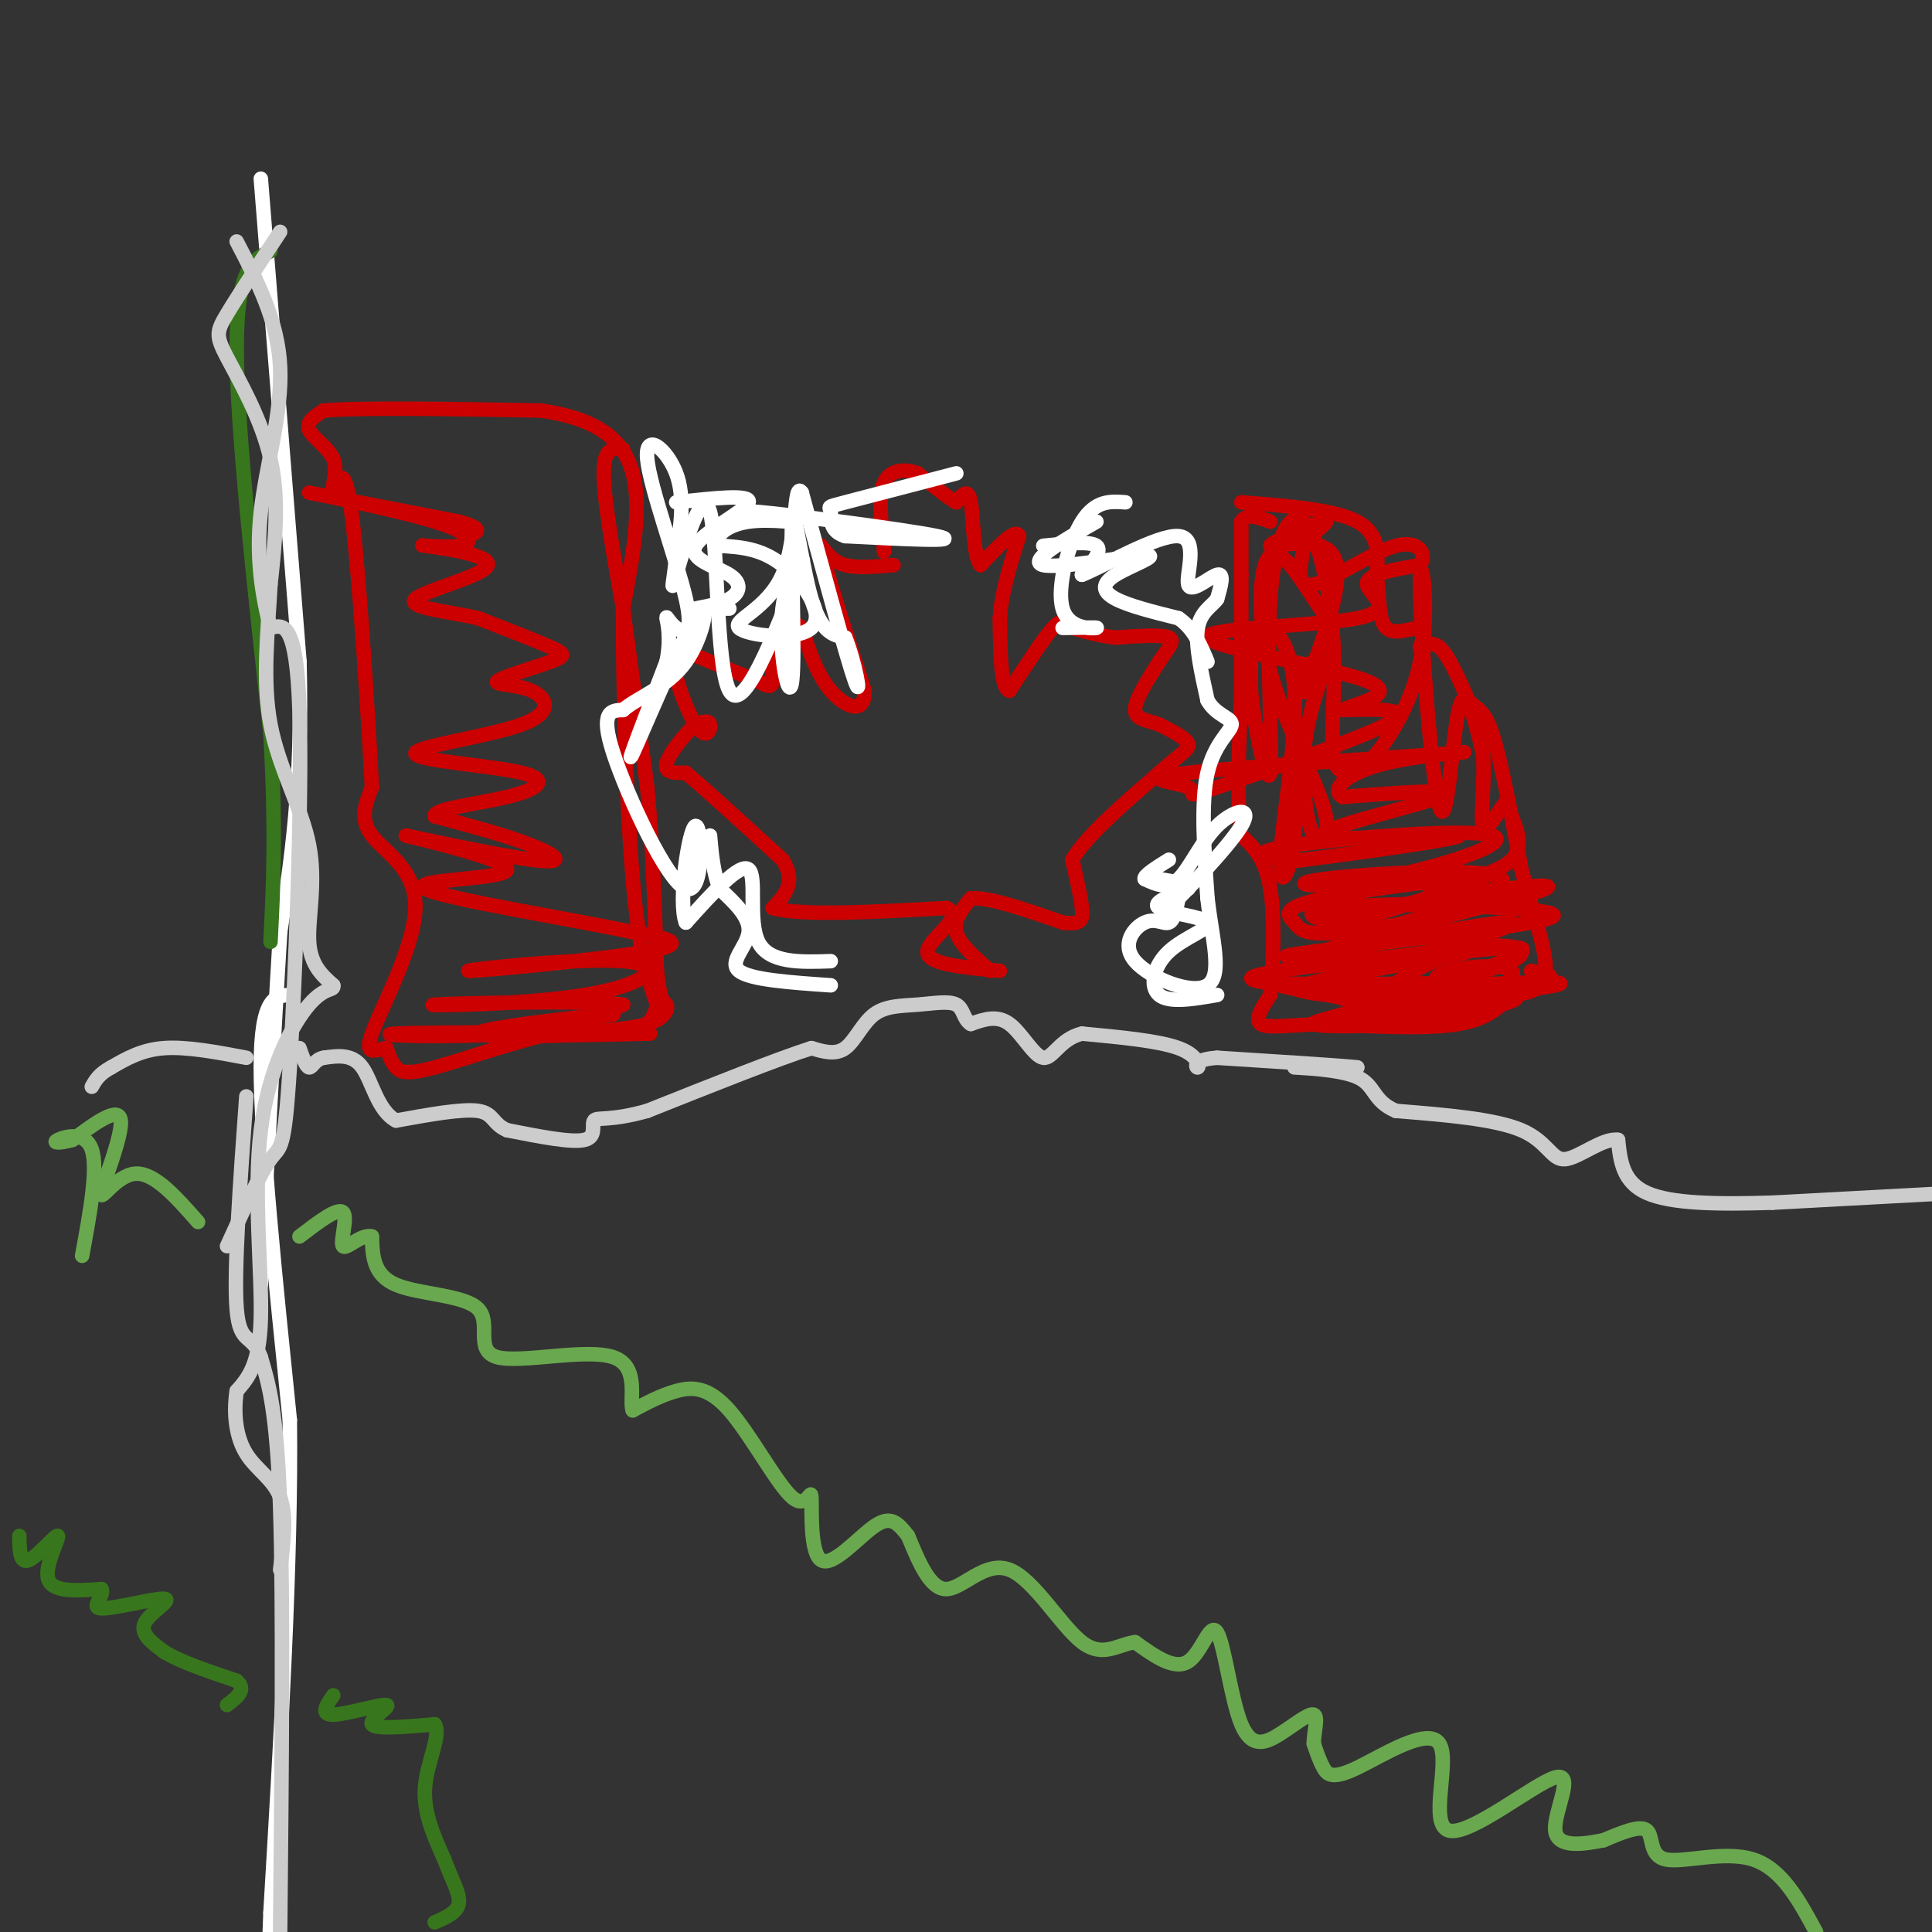 <svg viewBox='0 0 400 400' version='1.1' xmlns='http://www.w3.org/2000/svg' xmlns:xlink='http://www.w3.org/1999/xlink'><rect x="0" y="0" width="400" height="400" fill="#333333" stroke="none"/><g fill='none' stroke='#cc0000' stroke-width='3' stroke-linecap='round' stroke-linejoin='round'><path d='M257,104c9.667,0.750 19.333,1.500 24,4c4.667,2.500 4.333,6.750 4,11'/><path d='M285,119c0.655,4.238 0.292,9.333 2,11c1.708,1.667 5.488,-0.095 7,0c1.512,0.095 0.756,2.048 0,4'/><path d='M294,134c0.622,0.133 2.178,-1.533 4,0c1.822,1.533 3.911,6.267 6,11'/><path d='M304,145c1.778,2.022 3.222,1.578 5,7c1.778,5.422 3.889,16.711 6,28'/><path d='M315,180c2.356,8.800 5.244,16.800 5,21c-0.244,4.200 -3.622,4.600 -7,5'/><path d='M313,206c-2.289,2.111 -4.511,4.889 -11,6c-6.489,1.111 -17.244,0.556 -28,0'/><path d='M274,212c-7.333,0.267 -11.667,0.933 -13,0c-1.333,-0.933 0.333,-3.467 2,-6'/><path d='M263,206c0.578,-5.333 1.022,-15.667 0,-22c-1.022,-6.333 -3.511,-8.667 -6,-11'/><path d='M257,173c-1.000,-6.833 -0.500,-18.417 0,-30'/><path d='M257,143c0.000,-9.000 0.000,-16.500 0,-24'/><path d='M257,119c0.000,-5.833 0.000,-8.417 0,-11'/><path d='M257,108c1.000,-1.833 3.500,-0.917 6,0'/><path d='M317,201c3.449,0.583 6.899,1.166 0,3c-6.899,1.834 -24.145,4.919 -28,6c-3.855,1.081 5.683,0.157 13,-2c7.317,-2.157 12.415,-5.547 11,-7c-1.415,-1.453 -9.342,-0.968 -13,0c-3.658,0.968 -3.045,2.419 -2,3c1.045,0.581 2.523,0.290 4,0'/><path d='M302,204c7.864,-0.345 25.524,-1.209 20,0c-5.524,1.209 -34.233,4.489 -41,6c-6.767,1.511 8.409,1.253 19,0c10.591,-1.253 16.597,-3.501 13,-4c-3.597,-0.499 -16.799,0.750 -30,2'/><path d='M283,208c2.521,-1.433 23.824,-6.017 30,-9c6.176,-2.983 -2.773,-4.366 -11,-2c-8.227,2.366 -15.731,8.479 -19,11c-3.269,2.521 -2.303,1.448 6,0c8.303,-1.448 23.944,-3.271 22,-4c-1.944,-0.729 -21.472,-0.365 -41,0'/><path d='M270,204c3.698,-1.790 33.442,-6.267 34,-7c0.558,-0.733 -28.069,2.276 -39,4c-10.931,1.724 -4.167,2.163 0,3c4.167,0.837 5.737,2.071 13,2c7.263,-0.071 20.218,-1.449 22,-2c1.782,-0.551 -7.609,-0.276 -17,0'/><path d='M283,204c-7.902,-0.179 -19.156,-0.628 -18,0c1.156,0.628 14.722,2.333 16,4c1.278,1.667 -9.733,3.295 -9,4c0.733,0.705 13.209,0.487 17,0c3.791,-0.487 -1.105,-1.244 -6,-2'/><path d='M283,210c7.553,-3.368 29.437,-10.789 32,-13c2.563,-2.211 -14.195,0.789 -15,0c-0.805,-0.789 14.341,-5.368 13,-6c-1.341,-0.632 -19.171,2.684 -37,6'/><path d='M276,197c-9.349,1.249 -14.222,1.372 -4,0c10.222,-1.372 35.537,-4.238 45,-6c9.463,-1.762 3.072,-2.421 -6,-3c-9.072,-0.579 -20.827,-1.079 -28,0c-7.173,1.079 -9.764,3.737 -5,3c4.764,-0.737 16.882,-4.868 29,-9'/><path d='M307,182c-2.595,-0.736 -23.584,1.923 -33,4c-9.416,2.077 -7.261,3.571 -6,5c1.261,1.429 1.628,2.792 10,2c8.372,-0.792 24.749,-3.738 24,-5c-0.749,-1.262 -18.625,-0.840 -26,0c-7.375,0.840 -4.250,2.097 0,3c4.250,0.903 9.625,1.451 15,2'/><path d='M291,193c5.673,0.991 12.354,2.470 5,4c-7.354,1.530 -28.744,3.111 -22,0c6.744,-3.111 41.624,-10.915 46,-13c4.376,-2.085 -21.750,1.547 -33,4c-11.250,2.453 -7.625,3.726 -4,5'/><path d='M283,193c7.996,-1.677 29.987,-8.371 28,-11c-1.987,-2.629 -27.953,-1.195 -37,0c-9.047,1.195 -1.176,2.149 11,0c12.176,-2.149 28.655,-7.401 24,-9c-4.655,-1.599 -30.446,0.454 -41,2c-10.554,1.546 -5.873,2.585 -3,3c2.873,0.415 3.936,0.208 5,0'/><path d='M270,178c10.164,-1.260 33.075,-4.410 32,-5c-1.075,-0.590 -26.136,1.380 -28,0c-1.864,-1.380 19.467,-6.108 24,-8c4.533,-1.892 -7.734,-0.946 -20,0'/><path d='M278,165c-2.727,-1.408 0.456,-4.929 9,-7c8.544,-2.071 22.450,-2.692 13,-2c-9.450,0.692 -42.256,2.696 -54,4c-11.744,1.304 -2.426,1.906 0,3c2.426,1.094 -2.039,2.679 6,0c8.039,-2.679 28.583,-9.623 35,-13c6.417,-3.377 -1.291,-3.189 -9,-3'/><path d='M278,147c2.247,-1.315 12.365,-3.104 5,-6c-7.365,-2.896 -32.211,-6.900 -33,-9c-0.789,-2.100 22.480,-2.296 31,-4c8.520,-1.704 2.291,-4.915 2,-7c-0.291,-2.085 5.354,-3.042 11,-4'/><path d='M294,117c1.560,-2.095 -0.042,-5.333 -5,-4c-4.958,1.333 -13.274,7.238 -17,8c-3.726,0.762 -2.863,-3.619 -2,-8'/><path d='M270,113c1.490,-2.730 6.214,-5.557 4,-5c-2.214,0.557 -11.365,4.496 -11,5c0.365,0.504 10.247,-2.427 13,2c2.753,4.427 -1.624,16.214 -6,28'/><path d='M270,143c-0.034,2.104 2.881,-6.635 4,-11c1.119,-4.365 0.441,-4.358 -2,-8c-2.441,-3.642 -6.647,-10.935 -9,-9c-2.353,1.935 -2.854,13.099 0,24c2.854,10.901 9.064,21.541 11,28c1.936,6.459 -0.402,8.739 -2,6c-1.598,-2.739 -2.457,-10.497 -2,-17c0.457,-6.503 2.228,-11.752 4,-17'/><path d='M274,139c0.427,-3.171 -0.505,-2.598 -2,-2c-1.495,0.598 -3.553,1.222 -4,8c-0.447,6.778 0.717,19.711 0,28c-0.717,8.289 -3.316,11.933 -3,5c0.316,-6.933 3.547,-24.444 3,-35c-0.547,-10.556 -4.870,-14.159 -7,-13c-2.130,1.159 -2.065,7.079 -2,13'/><path d='M259,143c0.683,7.708 3.391,20.479 4,17c0.609,-3.479 -0.881,-23.209 0,-36c0.881,-12.791 4.133,-18.645 7,-16c2.867,2.645 5.349,13.789 6,24c0.651,10.211 -0.528,19.489 0,24c0.528,4.511 2.764,4.256 5,4'/><path d='M281,160c3.770,-2.779 10.695,-11.728 13,-23c2.305,-11.272 -0.011,-24.867 0,-16c0.011,8.867 2.349,40.195 4,46c1.651,5.805 2.615,-13.913 4,-20c1.385,-6.087 3.193,1.456 5,9'/><path d='M307,156c0.549,5.032 -0.579,13.111 0,15c0.579,1.889 2.867,-2.411 4,-4c1.133,-1.589 1.113,-0.466 2,2c0.887,2.466 2.682,6.276 0,9c-2.682,2.724 -9.841,4.362 -17,6'/><path d='M129,93c-2.000,-0.250 -4.000,-0.500 -4,5c0.000,5.500 2.000,16.750 4,28'/><path d='M129,126c1.500,10.833 3.250,23.917 5,37'/><path d='M134,163c1.167,12.500 1.583,25.250 2,38'/><path d='M136,201c0.762,7.250 1.667,6.375 2,7c0.333,0.625 0.095,2.750 -4,4c-4.095,1.250 -12.048,1.625 -20,2'/><path d='M114,214c-8.071,1.845 -18.250,5.458 -24,7c-5.750,1.542 -7.071,1.012 -8,0c-0.929,-1.012 -1.464,-2.506 -2,-4'/><path d='M80,217c-1.678,0.070 -4.872,2.246 -3,-3c1.872,-5.246 8.812,-17.912 9,-26c0.188,-8.088 -6.375,-11.596 -9,-15c-2.625,-3.404 -1.313,-6.702 0,-10'/><path d='M77,163c-0.711,-13.511 -2.489,-42.289 -4,-55c-1.511,-12.711 -2.756,-9.356 -4,-6'/><path d='M69,102c-0.286,-2.202 1.000,-4.708 0,-7c-1.000,-2.292 -4.286,-4.369 -5,-6c-0.714,-1.631 1.143,-2.815 3,-4'/><path d='M67,85c8.000,-0.667 26.500,-0.333 45,0'/><path d='M112,85c11.311,1.644 17.089,5.756 19,13c1.911,7.244 -0.044,17.622 -2,28'/><path d='M129,126c-0.089,15.644 0.689,40.756 2,56c1.311,15.244 3.156,20.622 5,26'/><path d='M136,208c-0.978,5.394 -5.922,5.879 -5,6c0.922,0.121 7.710,-0.121 3,0c-4.710,0.121 -20.917,0.606 -24,0c-3.083,-0.606 6.959,-2.303 17,-4'/><path d='M127,210c-5.758,0.282 -28.653,2.987 -28,4c0.653,1.013 24.856,0.333 22,0c-2.856,-0.333 -32.769,-0.321 -39,0c-6.231,0.321 11.220,0.949 23,0c11.780,-0.949 17.890,-3.474 24,-6'/><path d='M129,208c-6.690,-0.933 -35.413,-0.266 -39,0c-3.587,0.266 17.964,0.129 31,-2c13.036,-2.129 17.556,-6.251 8,-7c-9.556,-0.749 -33.188,1.875 -32,2c1.188,0.125 27.197,-2.250 37,-4c9.803,-1.750 3.402,-2.875 -3,-4'/><path d='M131,193c-11.685,-2.552 -39.398,-6.933 -43,-9c-3.602,-2.067 16.908,-1.822 17,-4c0.092,-2.178 -20.233,-6.780 -21,-7c-0.767,-0.220 18.024,3.941 26,5c7.976,1.059 5.136,-0.983 0,-3c-5.136,-2.017 -12.568,-4.008 -20,-6'/><path d='M90,169c-0.327,-1.577 8.856,-2.521 15,-4c6.144,-1.479 9.249,-3.493 3,-5c-6.249,-1.507 -21.853,-2.508 -22,-4c-0.147,-1.492 15.162,-3.474 22,-6c6.838,-2.526 5.205,-5.594 2,-7c-3.205,-1.406 -7.983,-1.150 -7,-2c0.983,-0.850 7.726,-2.806 11,-4c3.274,-1.194 3.078,-1.627 0,-3c-3.078,-1.373 -9.039,-3.687 -15,-6'/><path d='M99,128c-6.413,-1.478 -14.946,-2.173 -13,-4c1.946,-1.827 14.371,-4.786 15,-7c0.629,-2.214 -10.539,-3.685 -13,-4c-2.461,-0.315 3.784,0.524 7,0c3.216,-0.524 3.404,-2.410 -5,-5c-8.404,-2.590 -25.401,-5.883 -26,-6c-0.599,-0.117 15.201,2.941 31,6'/><path d='M95,108c5.500,1.500 3.750,2.250 2,3'/><path d='M205,201c-3.167,-2.750 -6.333,-5.500 -7,-8c-0.667,-2.500 1.167,-4.750 3,-7'/><path d='M201,186c3.667,-0.333 11.333,2.333 19,5'/><path d='M220,191c3.933,0.556 4.267,-0.556 4,-3c-0.267,-2.444 -1.133,-6.222 -2,-10'/><path d='M222,178c2.667,-4.667 10.333,-11.333 18,-18'/><path d='M240,160c4.400,-3.956 6.400,-4.844 6,-6c-0.400,-1.156 -3.200,-2.578 -6,-4'/><path d='M240,150c-2.267,-0.844 -4.933,-0.956 -5,-3c-0.067,-2.044 2.467,-6.022 5,-10'/><path d='M240,137c1.711,-2.667 3.489,-4.333 2,-5c-1.489,-0.667 -6.244,-0.333 -11,0'/><path d='M231,132c-3.333,-0.333 -6.167,-1.167 -9,-2'/><path d='M222,130c-1.889,-0.889 -2.111,-2.111 -4,0c-1.889,2.111 -5.444,7.556 -9,13'/><path d='M209,143c-1.833,-0.333 -1.917,-7.667 -2,-15'/><path d='M207,128c0.333,-5.333 2.167,-11.167 4,-17'/><path d='M211,111c-0.667,-1.833 -4.333,2.083 -8,6'/><path d='M203,117c-1.556,-1.956 -1.444,-9.844 -2,-13c-0.556,-3.156 -1.778,-1.578 -3,0'/><path d='M198,104c-1.833,-1.000 -4.917,-3.500 -8,-6'/><path d='M190,98c-2.800,-1.067 -5.800,-0.733 -7,2c-1.200,2.733 -0.600,7.867 0,13'/><path d='M183,113c0.000,2.167 0.000,1.083 0,0'/><path d='M185,117c-3.750,0.333 -7.500,0.667 -10,0c-2.500,-0.667 -3.750,-2.333 -5,-4'/><path d='M170,113c0.667,4.333 4.833,17.167 9,30'/><path d='M179,143c0.111,5.244 -4.111,3.356 -7,0c-2.889,-3.356 -4.444,-8.178 -6,-13'/><path d='M166,130c-2.321,-2.095 -5.125,-0.833 -6,2c-0.875,2.833 0.179,7.238 0,9c-0.179,1.762 -1.589,0.881 -3,0'/><path d='M157,141c-3.333,-1.167 -10.167,-4.083 -17,-7'/><path d='M140,134c-1.940,2.536 1.708,12.375 4,16c2.292,3.625 3.226,1.036 3,0c-0.226,-1.036 -1.613,-0.518 -3,0'/><path d='M144,150c-1.978,1.689 -5.422,5.911 -6,8c-0.578,2.089 1.711,2.044 4,2'/><path d='M142,160c4.000,3.333 12.000,10.667 20,18'/><path d='M162,178c3.000,4.667 0.500,7.333 -2,10'/><path d='M160,188c5.667,1.667 20.833,0.833 36,0'/><path d='M196,188c4.044,1.822 -3.844,6.378 -4,9c-0.156,2.622 7.422,3.311 15,4'/></g>
<g fill='none' stroke='#ffffff' stroke-width='3' stroke-linecap='round' stroke-linejoin='round'><path d='M227,108c-7.188,4.118 -14.376,8.236 -11,9c3.376,0.764 17.317,-1.826 21,-2c3.683,-0.174 -2.893,2.069 -6,4c-3.107,1.931 -2.745,3.552 0,5c2.745,1.448 7.872,2.724 13,4'/><path d='M244,128c3.167,2.167 4.583,5.583 6,9'/><path d='M252,206c-4.967,0.855 -9.933,1.710 -12,0c-2.067,-1.710 -1.234,-5.984 2,-9c3.234,-3.016 8.871,-4.774 8,-6c-0.871,-1.226 -8.249,-1.922 -10,-3c-1.751,-1.078 2.124,-2.539 6,-4'/><path d='M246,184c0.000,-1.000 -3.000,-1.500 -6,-2'/><path d='M172,204c-8.378,-0.578 -16.756,-1.156 -19,-3c-2.244,-1.844 1.644,-4.956 2,-8c0.356,-3.044 -2.822,-6.022 -6,-9'/><path d='M149,184c-1.333,-3.333 -1.667,-7.167 -2,-11'/><path d='M140,104c7.781,-0.874 15.562,-1.747 15,0c-0.562,1.747 -9.465,6.115 -11,9c-1.535,2.885 4.300,4.289 7,6c2.700,1.711 2.265,3.730 0,5c-2.265,1.270 -6.362,1.791 -7,2c-0.638,0.209 2.181,0.104 5,0'/><path d='M149,126c1.167,0.000 1.583,0.000 2,0'/><path d='M54,37c0.000,0.000 8.000,100.000 8,100'/><path d='M62,137c0.667,26.000 -1.667,41.000 -4,56'/><path d='M58,193c-1.333,21.500 -2.667,47.250 -4,73'/><path d='M60,206c-3.000,0.167 -6.000,0.333 -6,15c0.000,14.667 3.000,43.833 6,73'/><path d='M60,294c0.333,29.167 -1.833,65.583 -4,102'/><path d='M56,396c-0.667,17.667 -0.333,10.833 0,4'/></g>
<g fill='none' stroke='#6aa84f' stroke-width='3' stroke-linecap='round' stroke-linejoin='round'><path d='M376,400c-3.524,-6.530 -7.048,-13.060 -13,-15c-5.952,-1.940 -14.333,0.708 -18,0c-3.667,-0.708 -2.619,-4.774 -4,-6c-1.381,-1.226 -5.190,0.387 -9,2'/><path d='M332,381c-4.024,0.787 -9.584,1.754 -10,-2c-0.416,-3.754 4.314,-12.229 0,-11c-4.314,1.229 -17.670,12.161 -22,11c-4.330,-1.161 0.365,-14.414 -2,-18c-2.365,-3.586 -11.791,2.496 -17,5c-5.209,2.504 -6.203,1.430 -7,0c-0.797,-1.430 -1.399,-3.215 -2,-5'/><path d='M272,361c0.003,-2.317 1.010,-5.611 0,-6c-1.010,-0.389 -4.036,2.125 -7,4c-2.964,1.875 -5.867,3.111 -8,-2c-2.133,-5.111 -3.497,-16.568 -5,-19c-1.503,-2.432 -3.144,4.162 -6,6c-2.856,1.838 -6.928,-1.081 -11,-4'/><path d='M235,340c-3.466,0.389 -6.630,3.362 -11,0c-4.370,-3.362 -9.946,-13.059 -15,-15c-5.054,-1.941 -9.587,3.874 -13,4c-3.413,0.126 -5.707,-5.437 -8,-11'/><path d='M188,318c-2.183,-2.810 -3.640,-4.337 -7,-2c-3.360,2.337 -8.622,8.536 -11,7c-2.378,-1.536 -1.872,-10.807 -2,-13c-0.128,-2.193 -0.890,2.690 -4,0c-3.110,-2.690 -8.568,-12.955 -13,-18c-4.432,-5.045 -7.838,-4.870 -11,-4c-3.162,0.870 -6.081,2.435 -9,4'/><path d='M131,292c-0.838,-2.022 1.565,-9.078 -4,-11c-5.565,-1.922 -19.100,1.289 -24,0c-4.900,-1.289 -1.165,-7.078 -4,-10c-2.835,-2.922 -12.238,-2.978 -17,-5c-4.762,-2.022 -4.881,-6.011 -5,-10'/><path d='M77,256c-2.238,-0.619 -5.333,2.833 -6,2c-0.667,-0.833 1.095,-5.952 0,-7c-1.095,-1.048 -5.048,1.976 -9,5'/><path d='M41,253c-4.524,-5.149 -9.048,-10.298 -13,-10c-3.952,0.298 -7.333,6.042 -7,4c0.333,-2.042 4.381,-11.869 4,-15c-0.381,-3.131 -5.190,0.435 -10,4'/><path d='M15,236c-2.667,0.762 -4.333,0.667 -3,0c1.333,-0.667 5.667,-1.905 7,2c1.333,3.905 -0.333,12.952 -2,22'/></g>
<g fill='none' stroke='#cccccc' stroke-width='3' stroke-linecap='round' stroke-linejoin='round'><path d='M404,247c0.000,0.000 -37.000,2.000 -37,2'/><path d='M367,249c-11.267,0.356 -20.933,0.244 -26,-2c-5.067,-2.244 -5.533,-6.622 -6,-11'/><path d='M335,236c-3.190,-0.488 -8.167,3.792 -11,4c-2.833,0.208 -3.524,-3.655 -9,-6c-5.476,-2.345 -15.738,-3.173 -26,-4'/><path d='M289,230c-4.905,-2.083 -4.167,-5.292 -8,-7c-3.833,-1.708 -12.238,-1.917 -13,-2c-0.762,-0.083 6.119,-0.042 13,0'/><path d='M281,221c-2.667,-0.333 -15.833,-1.167 -29,-2'/><path d='M252,219c-5.393,0.345 -4.375,2.208 -4,2c0.375,-0.208 0.107,-2.488 -4,-4c-4.107,-1.512 -12.054,-2.256 -20,-3'/><path d='M224,214c-4.583,1.083 -6.042,5.292 -8,5c-1.958,-0.292 -4.417,-5.083 -7,-7c-2.583,-1.917 -5.292,-0.958 -8,0'/><path d='M201,212c-1.558,-0.903 -1.453,-3.162 -3,-4c-1.547,-0.838 -4.744,-0.256 -8,0c-3.256,0.256 -6.569,0.184 -9,2c-2.431,1.816 -3.980,5.519 -6,7c-2.020,1.481 -4.510,0.741 -7,0'/><path d='M168,217c-6.833,2.167 -20.417,7.583 -34,13'/><path d='M134,230c-7.821,2.202 -10.375,1.208 -11,2c-0.625,0.792 0.679,3.369 -2,4c-2.679,0.631 -9.339,-0.685 -16,-2'/><path d='M105,234c-3.067,-1.289 -2.733,-3.511 -6,-4c-3.267,-0.489 -10.133,0.756 -17,2'/><path d='M82,232c-3.844,-2.044 -4.956,-8.156 -7,-11c-2.044,-2.844 -5.022,-2.422 -8,-2'/><path d='M67,219c-1.822,0.311 -2.378,2.089 -3,2c-0.622,-0.089 -1.311,-2.044 -2,-4'/><path d='M51,219c-6.167,-1.167 -12.333,-2.333 -17,-2c-4.667,0.333 -7.833,2.167 -11,4'/><path d='M23,221c-2.500,1.333 -3.250,2.667 -4,4'/></g>
<g fill='none' stroke='#38761d' stroke-width='3' stroke-linecap='round' stroke-linejoin='round'><path d='M4,318c0.042,2.935 0.083,5.869 2,5c1.917,-0.869 5.708,-5.542 6,-5c0.292,0.542 -2.917,6.298 -2,9c0.917,2.702 5.958,2.351 11,2'/><path d='M21,329c0.837,1.397 -2.569,3.890 0,4c2.569,0.110 11.115,-2.163 13,-2c1.885,0.163 -2.890,2.761 -4,5c-1.110,2.239 1.445,4.120 4,6'/><path d='M34,342c3.167,2.000 9.083,4.000 15,6'/><path d='M49,348c2.167,1.833 0.083,3.417 -2,5'/><path d='M69,351c-1.411,2.036 -2.821,4.071 0,4c2.821,-0.071 9.875,-2.250 11,-2c1.125,0.250 -3.679,2.929 -3,4c0.679,1.071 6.839,0.536 13,0'/><path d='M90,357c1.400,2.222 -1.600,7.778 -2,13c-0.400,5.222 1.800,10.111 4,15'/><path d='M92,385c1.511,4.156 3.289,7.044 3,9c-0.289,1.956 -2.644,2.978 -5,4'/><path d='M56,52c-3.500,1.667 -7.000,3.333 -7,20c0.000,16.667 3.500,48.333 7,80'/><path d='M56,152c1.167,20.500 0.583,31.750 0,43'/></g>
<g fill='none' stroke='#cccccc' stroke-width='3' stroke-linecap='round' stroke-linejoin='round'><path d='M58,48c-4.381,6.637 -8.762,13.274 -11,17c-2.238,3.726 -2.333,4.542 0,9c2.333,4.458 7.095,12.560 9,21c1.905,8.440 0.952,17.220 0,26'/><path d='M56,121c-0.501,9.365 -1.753,19.778 0,29c1.753,9.222 6.510,17.252 8,25c1.490,7.748 -0.289,15.214 0,20c0.289,4.786 2.644,6.893 5,9'/><path d='M69,204c0.263,1.297 -1.579,0.038 -5,4c-3.421,3.962 -8.421,13.144 -10,26c-1.579,12.856 0.263,29.388 0,39c-0.263,9.612 -2.632,12.306 -5,15'/><path d='M49,288c-0.738,4.905 -0.083,9.667 2,13c2.083,3.333 5.595,5.238 7,9c1.405,3.762 0.702,9.381 0,15'/><path d='M58,400c0.333,-34.083 0.667,-68.167 0,-88c-0.667,-19.833 -2.333,-25.417 -4,-31'/><path d='M54,281c-1.822,-5.089 -4.378,-2.311 -5,-10c-0.622,-7.689 0.689,-25.844 2,-44'/><path d='M47,258c3.446,-7.560 6.893,-15.119 9,-18c2.107,-2.881 2.875,-1.083 4,-19c1.125,-17.917 2.607,-55.548 2,-74c-0.607,-18.452 -3.304,-17.726 -6,-17'/><path d='M56,130c-1.726,-6.583 -3.042,-14.542 -2,-24c1.042,-9.458 4.440,-20.417 4,-30c-0.440,-9.583 -4.720,-17.792 -9,-26'/></g>
<g fill='none' stroke='#ffffff' stroke-width='3' stroke-linecap='round' stroke-linejoin='round'><path d='M216,113c4.833,-0.500 9.667,-1.000 11,0c1.333,1.000 -0.833,3.500 -3,6'/><path d='M224,119c4.040,-1.537 15.640,-8.381 20,-8c4.360,0.381 1.482,7.987 2,10c0.518,2.013 4.434,-1.568 6,-2c1.566,-0.432 0.783,2.284 0,5'/><path d='M252,124c-0.978,1.444 -3.422,2.556 -4,6c-0.578,3.444 0.711,9.222 2,15'/><path d='M250,145c1.738,3.167 5.083,3.583 5,5c-0.083,1.417 -3.595,3.833 -5,10c-1.405,6.167 -0.702,16.083 0,26'/><path d='M250,186c0.923,8.268 3.231,15.939 0,18c-3.231,2.061 -12.000,-1.489 -15,-5c-3.000,-3.511 -0.231,-6.984 2,-8c2.231,-1.016 3.923,0.424 5,0c1.077,-0.424 1.538,-2.712 2,-5'/><path d='M244,186c-1.107,0.664 -4.874,4.824 -2,2c2.874,-2.824 12.389,-12.633 15,-17c2.611,-4.367 -1.682,-3.291 -5,0c-3.318,3.291 -5.662,8.797 -8,11c-2.338,2.203 -4.669,1.101 -7,0'/><path d='M237,182c-0.333,-0.667 2.333,-2.333 5,-4'/><path d='M172,199c-6.400,0.222 -12.800,0.444 -15,-4c-2.200,-4.444 -0.200,-13.556 -2,-15c-1.800,-1.444 -7.400,4.778 -13,11'/><path d='M142,191c-1.683,-4.033 0.611,-19.617 2,-20c1.389,-0.383 1.874,14.435 -2,13c-3.874,-1.435 -12.107,-19.124 -15,-28c-2.893,-8.876 -0.447,-8.938 2,-9'/><path d='M129,147c2.903,-2.604 9.159,-4.616 13,-10c3.841,-5.384 5.265,-14.142 2,-9c-3.265,5.142 -11.219,24.183 -13,28c-1.781,3.817 2.609,-7.592 7,-19'/><path d='M138,137c1.036,-5.071 0.125,-8.248 0,-9c-0.125,-0.752 0.536,0.923 2,2c1.464,1.077 3.733,1.557 2,-6c-1.733,-7.557 -7.467,-23.150 -8,-29c-0.533,-5.850 4.133,-1.957 6,3c1.867,4.957 0.933,10.979 0,17'/><path d='M140,115c-0.408,4.997 -1.429,8.989 0,4c1.429,-4.989 5.308,-18.959 7,-13c1.692,5.959 1.198,31.845 4,37c2.802,5.155 8.901,-10.423 15,-26'/><path d='M166,117c1.282,-3.491 -3.013,0.780 -4,9c-0.987,8.220 1.333,20.389 2,15c0.667,-5.389 -0.321,-28.335 0,-33c0.321,-4.665 1.949,8.953 4,16c2.051,7.047 4.526,7.524 7,8'/><path d='M175,132c2.022,4.978 3.578,13.422 2,9c-1.578,-4.422 -6.289,-21.711 -11,-39'/><path d='M166,102c-1.803,-2.798 -0.812,9.706 -4,17c-3.188,7.294 -10.556,9.378 -9,11c1.556,1.622 12.034,2.783 15,0c2.966,-2.783 -1.581,-9.509 -6,-13c-4.419,-3.491 -8.709,-3.745 -13,-4'/><path d='M149,113c-1.486,-1.805 1.298,-4.318 6,-5c4.702,-0.682 11.322,0.467 9,0c-2.322,-0.467 -13.587,-2.549 -7,-2c6.587,0.549 31.025,3.728 37,5c5.975,1.272 -6.512,0.636 -19,0'/><path d='M175,111c-3.524,-1.083 -2.833,-3.792 -3,-5c-0.167,-1.208 -1.190,-0.917 3,-2c4.190,-1.083 13.595,-3.542 23,-6'/><path d='M233,104c-3.101,-0.226 -6.202,-0.452 -9,4c-2.798,4.452 -5.292,13.583 -4,18c1.292,4.417 6.369,4.119 7,4c0.631,-0.119 -3.185,-0.060 -7,0'/></g>
</svg>